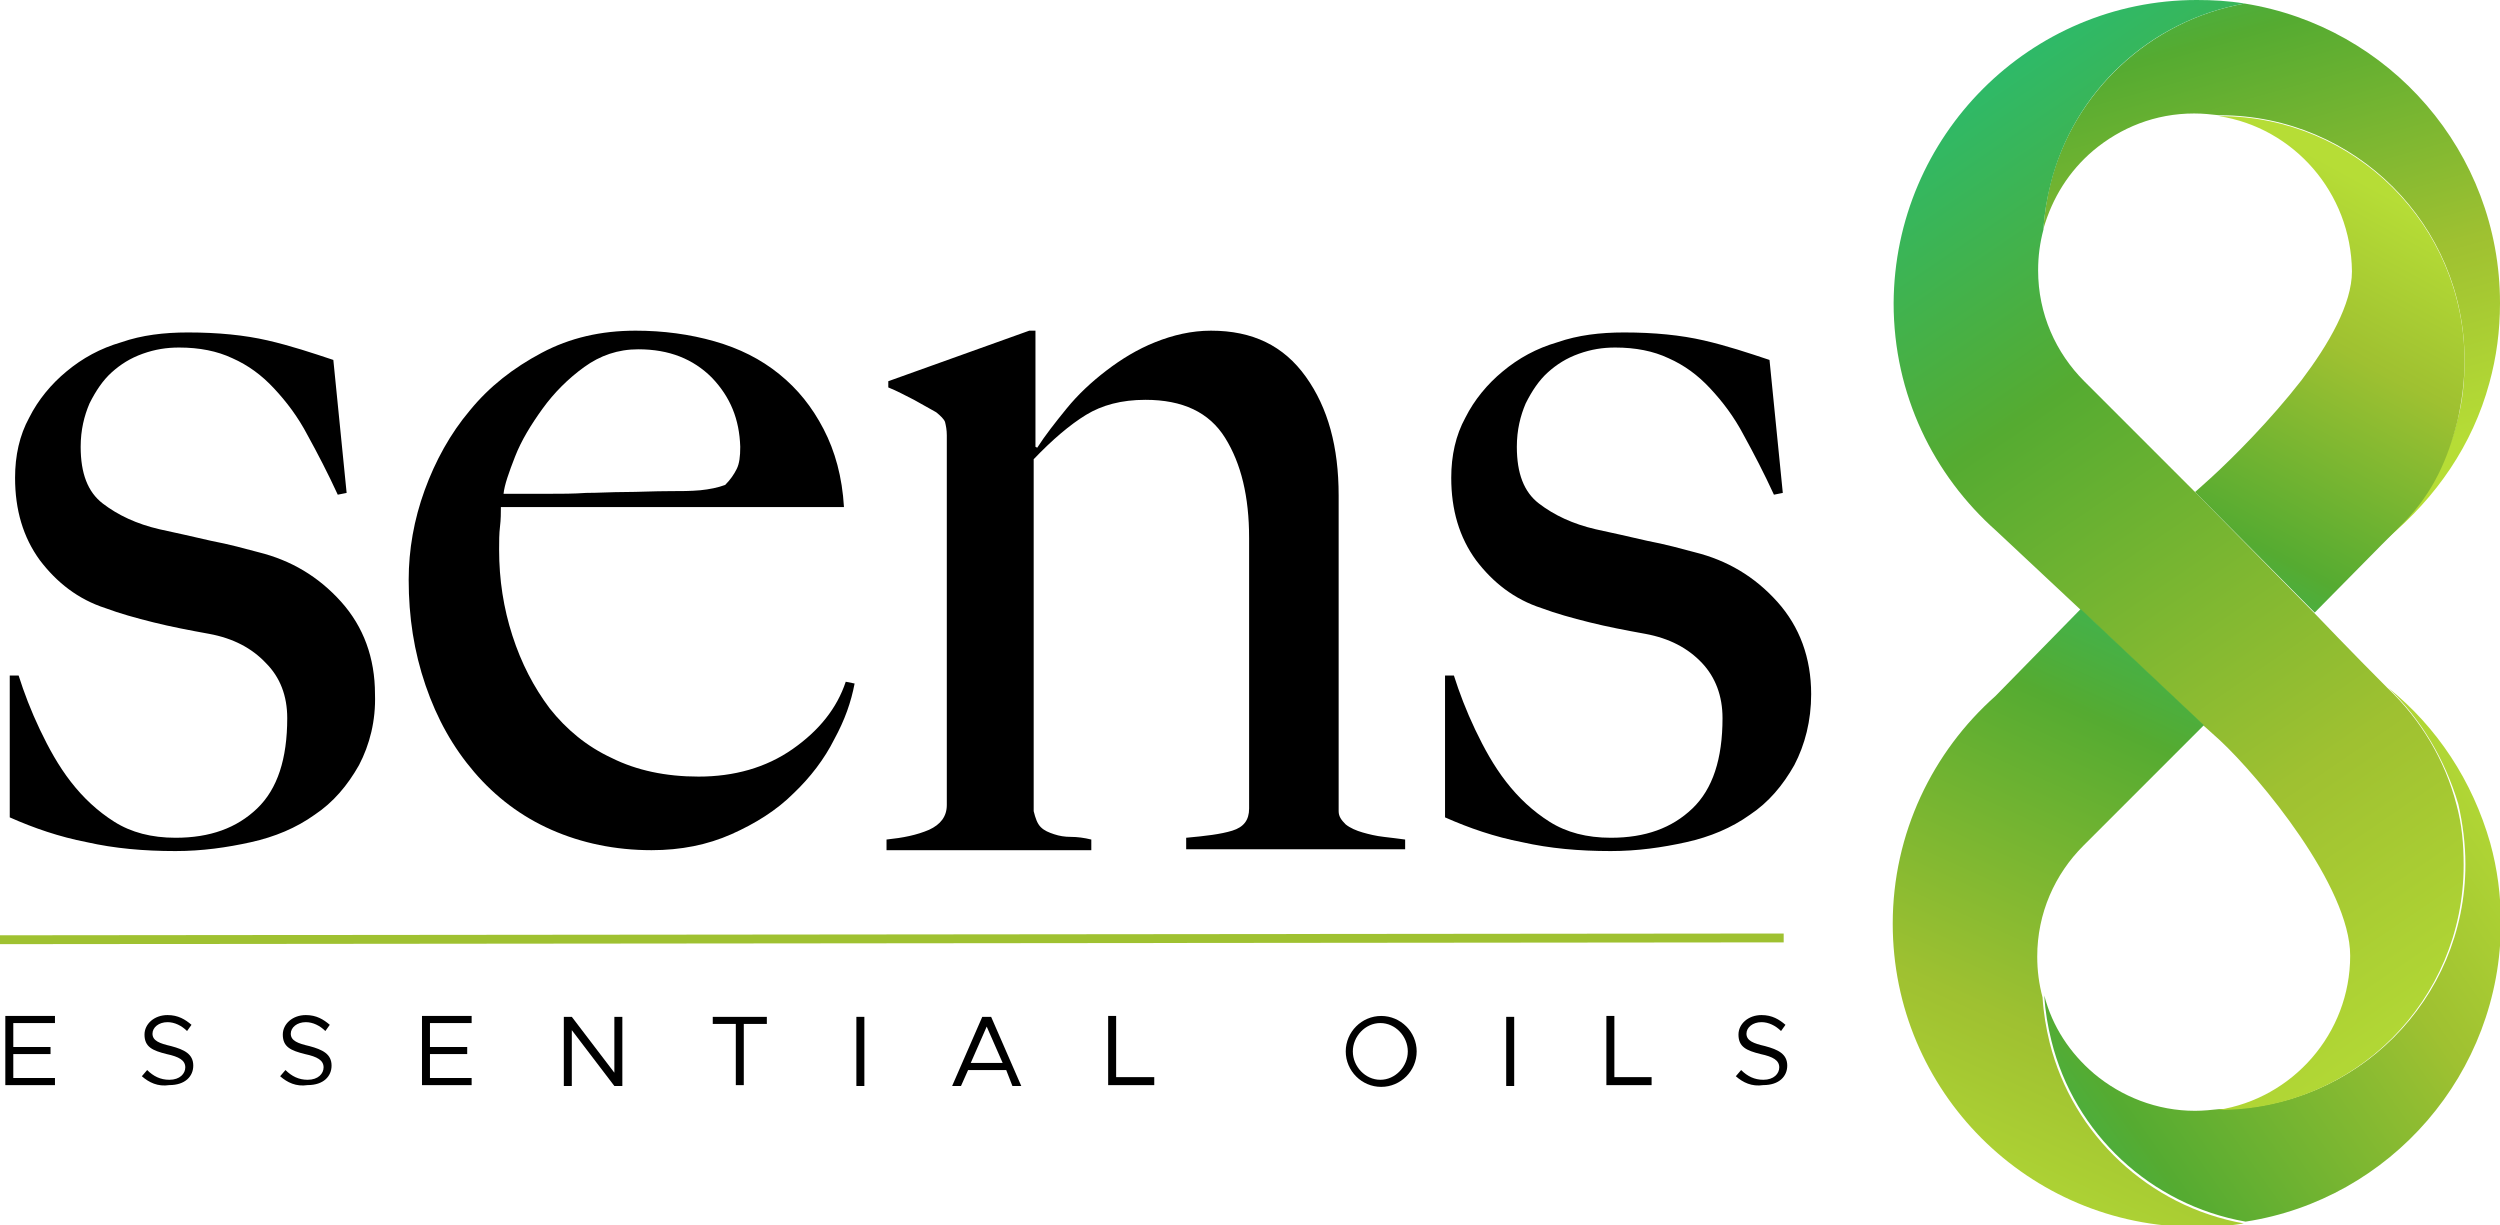<?xml version="1.0" encoding="utf-8"?>
<!-- Generator: Adobe Illustrator 24.2.1, SVG Export Plug-In . SVG Version: 6.00 Build 0)  -->
<svg version="1.1" id="Layer_1" xmlns="http://www.w3.org/2000/svg" xmlns:xlink="http://www.w3.org/1999/xlink" x="0px" y="0px"
	 viewBox="0 0 282 138.2" style="enable-background:new 0 0 282 138.2;" xml:space="preserve">
<style type="text/css">
	.st0{fill:url(#SVGID_1_);}
	.st1{fill:url(#SVGID_2_);}
	.st2{fill:url(#SVGID_3_);}
	.st3{fill:url(#SVGID_4_);}
	.st4{fill:url(#SVGID_5_);}
	.st5{fill:url(#SVGID_6_);stroke:#9FC131;stroke-linecap:square;stroke-miterlimit:10;}
</style>
<g>
	<g>
		
			<linearGradient id="SVGID_1_" gradientUnits="userSpaceOnUse" x1="124.554" y1="373.126" x2="194.609" y2="353.267" gradientTransform="matrix(2.333932e-07 -1 1 2.333932e-07 -109.441 178.422)">
			<stop  offset="0" style="stop-color:#B6DD36"/>
			<stop  offset="0.284" style="stop-color:#A0C231"/>
			<stop  offset="0.298" style="stop-color:#9FC131"/>
			<stop  offset="0.703" style="stop-color:#55AB31"/>
			<stop  offset="1" style="stop-color:#2ABB6E"/>
		</linearGradient>
		<path class="st0" d="M253.2,0.4C269.5,3,282,17.1,282,34.2c0,3.1-0.4,6.1-1.2,9c-1.9,7-6,12.9-11.5,17.5c0.6-0.8,1.9-1.9,1.9-1.9
			c2.8-3.2,4.9-7.1,6-11.4c0.6-2.2,0.8-4.4,0.8-6.8c0-15.2-12.3-27.6-27.6-27.6h-0.1c-0.9-0.1-1.8-0.2-2.8-0.2
			c-4.4,0-8.3,1.6-11.4,4.2c0,0,0,0,0,0c-2.7,2.3-4.6,5.3-5.6,8.8c0.1-1.7,0.4-3.5,0.8-5.1C233.9,10.4,242.5,2.3,253.2,0.4z"/>
		
			<linearGradient id="SVGID_2_" gradientUnits="userSpaceOnUse" x1="87.242" y1="397.182" x2="38.811" y2="328.43" gradientTransform="matrix(2.333932e-07 -1 1 2.333932e-07 -109.441 178.422)">
			<stop  offset="0" style="stop-color:#B6DD36"/>
			<stop  offset="0.284" style="stop-color:#A0C231"/>
			<stop  offset="0.298" style="stop-color:#9FC131"/>
			<stop  offset="0.703" style="stop-color:#55AB31"/>
			<stop  offset="1" style="stop-color:#2ABB6E"/>
		</linearGradient>
		<path class="st1" d="M269.4,77.6c5.5,4.4,9.5,10.5,11.5,17.5c0.8,2.9,1.2,5.9,1.2,9c0,17-12.5,31.2-28.8,33.7
			c-10.7-1.9-19.3-9.9-21.9-20.4c-0.4-1.6-0.7-3.3-0.8-5.1c0.9,3.5,2.9,6.5,5.6,8.8c0,0,0,0,0,0c3.1,2.6,7.1,4.2,11.4,4.2
			c0.9,0,1.9-0.1,2.8-0.2h0.1c15.2,0,27.6-12.3,27.6-27.6c0-2.3-0.3-4.6-0.8-6.8C275.8,85.7,273.1,81.1,269.4,77.6z"/>
		
			<linearGradient id="SVGID_3_" gradientUnits="userSpaceOnUse" x1="63.696" y1="396.537" x2="168.363" y2="325.293" gradientTransform="matrix(2.333932e-07 -1 1 2.333932e-07 -109.441 178.422)">
			<stop  offset="0" style="stop-color:#B6DD36"/>
			<stop  offset="0.284" style="stop-color:#A0C231"/>
			<stop  offset="0.298" style="stop-color:#9FC131"/>
			<stop  offset="0.703" style="stop-color:#55AB31"/>
			<stop  offset="1" style="stop-color:#2ABB6E"/>
		</linearGradient>
		<path class="st2" d="M247.8,0c1.8,0,3.6,0.1,5.4,0.4c-10.7,1.9-19.3,9.9-21.9,20.4c-0.4,1.6-0.7,3.3-0.8,5.1
			c-0.4,1.5-0.6,3-0.6,4.6c0,4.9,2,9.3,5.2,12.5c0.1,0.1,0.2,0.2,0.3,0.3c1.6,1.6,9.5,9.5,9.5,9.5l2.6,2.6l0.1,0.1L261,69.1l0.1,0.1
			c0,0,4.3,4.5,8.2,8.4c3.7,3.5,6.5,8.1,7.8,13.2c0.6,2.2,0.8,4.4,0.8,6.8c0,15.2-12.3,27.6-27.6,27.6h-0.1
			c8.4-1.3,14.9-8.6,14.9-17.4c0-7.8-10.2-20.1-14.7-24.3c-1.2-1.1-1.9-1.7-1.9-1.7l-13.9-13.1l-9.4-8.8
			c-7.1-6.3-11.6-15.4-11.6-25.7C213.7,15.3,229,0,247.8,0z"/>
		
			<linearGradient id="SVGID_4_" gradientUnits="userSpaceOnUse" x1="156.677" y1="378.341" x2="104.493" y2="349.986" gradientTransform="matrix(2.333932e-07 -1 1 2.333932e-07 -109.441 178.422)">
			<stop  offset="0" style="stop-color:#B6DD36"/>
			<stop  offset="0.284" style="stop-color:#A0C231"/>
			<stop  offset="0.298" style="stop-color:#9FC131"/>
			<stop  offset="0.703" style="stop-color:#55AB31"/>
			<stop  offset="1" style="stop-color:#2ABB6E"/>
		</linearGradient>
		<path class="st3" d="M250.3,13.1h0.1c15.2,0,27.6,12.3,27.6,27.6c0,2.3-0.3,4.6-0.8,6.8c-1.1,4.3-2.7,8-6,11.4l0,0l-2.4,2.4
			l-0.1,0.1l-7.6,7.7l-13.5-13.6c0,0,0.7-0.6,1.9-1.7c2.4-2.2,6.6-6.4,10.1-10.9c3.1-4.1,5.7-8.6,5.7-12.3
			C265.2,21.7,258.7,14.4,250.3,13.1z"/>
		
			<linearGradient id="SVGID_5_" gradientUnits="userSpaceOnUse" x1="36.806" y1="331.887" x2="115.901" y2="367.607" gradientTransform="matrix(2.333932e-07 -1 1 2.333932e-07 -109.441 178.422)">
			<stop  offset="0" style="stop-color:#B6DD36"/>
			<stop  offset="0.284" style="stop-color:#A0C231"/>
			<stop  offset="0.298" style="stop-color:#9FC131"/>
			<stop  offset="0.703" style="stop-color:#55AB31"/>
			<stop  offset="1" style="stop-color:#2ABB6E"/>
		</linearGradient>
		<path class="st4" d="M234.7,68.7l13.9,13.1l-0.5,0.5l-2.7,2.7c0,0-8.4,8.4-10.1,10.1c-0.1,0.1-0.2,0.2-0.3,0.3
			c-3.2,3.2-5.2,7.6-5.2,12.5c0,1.6,0.2,3.1,0.6,4.6c0.1,1.7,0.4,3.5,0.8,5.1c2.6,10.4,11.2,18.5,21.9,20.4
			c-1.7,0.3-3.5,0.4-5.4,0.4c-18.9,0-34.2-15.3-34.2-34.2c0-10.2,4.5-19.4,11.6-25.7L234.7,68.7z"/>
	</g>
</g>
<g>
	<path d="M40.5,86.3c-1.3,2.3-2.9,4.2-5,5.6c-2.1,1.5-4.5,2.5-7.2,3.1c-2.7,0.6-5.5,1-8.5,1c-3.6,0-6.9-0.3-10-1
		c-3.1-0.6-6-1.6-8.7-2.8v-16h1c0.6,1.9,1.4,4,2.4,6.1c1,2.1,2.1,4.1,3.5,5.9c1.4,1.8,3,3.3,4.9,4.5c1.9,1.2,4.2,1.8,6.9,1.8
		c3.9,0,6.9-1.1,9.2-3.3c2.3-2.2,3.4-5.6,3.4-10.2c0-2.5-0.8-4.6-2.4-6.2c-1.6-1.7-3.7-2.8-6.4-3.3c-2.2-0.4-4.3-0.8-6.3-1.3
		c-2-0.5-3.8-1-5.4-1.6c-3.1-1-5.5-2.9-7.4-5.4c-1.9-2.6-2.8-5.7-2.8-9.3c0-2.5,0.5-4.8,1.6-6.8c1-2,2.5-3.8,4.2-5.2
		c1.8-1.5,3.8-2.6,6.2-3.3c2.3-0.8,4.8-1.1,7.5-1.1c3.4,0,6.4,0.3,9,0.9c2.6,0.6,5,1.4,7.4,2.2l1.5,15l-1,0.2
		c-1.1-2.4-2.3-4.7-3.4-6.7c-1.1-2.1-2.4-3.8-3.8-5.3c-1.4-1.5-2.9-2.6-4.7-3.4c-1.7-0.8-3.7-1.2-6-1.2c-1.4,0-2.7,0.2-4.1,0.7
		s-2.5,1.2-3.5,2.1c-1,0.9-1.8,2.1-2.5,3.5c-0.6,1.4-1,3-1,4.9c0,3,0.8,5.1,2.5,6.4c1.7,1.3,3.8,2.3,6.4,2.9
		c1.8,0.4,3.7,0.8,5.8,1.3c2.1,0.4,3.9,0.9,5.4,1.3c3.6,0.9,6.7,2.7,9.3,5.6c2.5,2.8,3.8,6.3,3.8,10.4C42.4,81.3,41.7,84,40.5,86.3z
		"/>
	<path d="M94.1,83.4c-1.1,2.2-2.7,4.3-4.6,6.1c-1.9,1.9-4.3,3.4-7,4.6c-2.7,1.2-5.7,1.8-9,1.8c-4.1,0-7.9-0.8-11.3-2.3
		c-3.4-1.5-6.3-3.7-8.7-6.5c-2.4-2.8-4.2-6-5.5-9.8c-1.3-3.8-1.9-7.7-1.9-11.9c0-3.4,0.6-6.8,1.8-10.1c1.2-3.3,2.9-6.4,5.1-9
		c2.2-2.7,4.9-4.8,8.1-6.5c3.2-1.7,6.7-2.5,10.6-2.5c3.1,0,6.1,0.4,8.9,1.2c2.8,0.8,5.2,2,7.3,3.7c2.1,1.7,3.7,3.7,5,6.2
		c1.3,2.5,2.1,5.4,2.3,8.8H56.5c0,0.6,0,1.4-0.1,2.2c-0.1,0.8-0.1,1.7-0.1,2.6c0,3.4,0.5,6.6,1.5,9.7c1,3.1,2.4,5.8,4.2,8.2
		c1.9,2.4,4.2,4.3,7,5.6c2.8,1.4,6.1,2.1,9.8,2.1c4,0,7.6-1,10.6-3.1c3-2.1,5-4.6,6-7.6l1,0.2C96,79.2,95.3,81.2,94.1,83.4z
		 M80.3,42.6c-2.1-2.1-4.8-3.2-8.3-3.2c-2.3,0-4.3,0.7-6.1,2c-1.8,1.3-3.4,2.9-4.7,4.7c-1.3,1.8-2.4,3.6-3.1,5.4s-1.2,3.2-1.3,4.2
		c1.9,0,3.5,0,5,0s2.9,0,4.3-0.1c1.4,0,2.9-0.1,4.4-0.1c1.5,0,3.2-0.1,5.1-0.1c1.2,0,2.3,0,3.4-0.1c1-0.1,2-0.3,2.8-0.6
		c0.6-0.6,1-1.2,1.3-1.8c0.3-0.6,0.4-1.4,0.4-2.5C83.4,47.3,82.4,44.8,80.3,42.6z"/>
	<path d="M133.8,95.8v-1.3c2.2-0.2,3.9-0.4,5.2-0.8c1.3-0.4,1.9-1.2,1.9-2.5V60.7c0-4.7-0.9-8.4-2.7-11.3c-1.8-2.9-4.8-4.3-9-4.3
		c-2.7,0-4.9,0.6-6.7,1.7c-1.8,1.1-3.8,2.8-5.9,5v39.7c0.2,0.8,0.4,1.4,0.8,1.8c0.4,0.4,0.9,0.6,1.5,0.8c0.6,0.2,1.2,0.3,1.9,0.3
		c0.7,0,1.5,0.1,2.3,0.3v1.2H100v-1.2c1.9-0.2,3.4-0.5,4.8-1.1c1.3-0.6,2-1.5,2-2.8V49.1c0-0.6-0.1-1.1-0.2-1.5
		c-0.1-0.3-0.5-0.7-1-1.1c-0.7-0.4-1.6-0.9-2.5-1.4c-1-0.5-1.9-1-2.9-1.4V43l15.9-5.7h0.7v13.1l0.2,0.1c0.9-1.4,2-2.8,3.3-4.4
		c1.3-1.6,2.8-3,4.5-4.3c1.7-1.3,3.5-2.4,5.5-3.2c2-0.8,4.1-1.3,6.3-1.3c4.7,0,8.2,1.7,10.7,5.2c2.5,3.5,3.7,7.9,3.7,13.4v35.6
		c0,0.6,0.3,1,0.8,1.5c0.5,0.4,1.2,0.7,1.9,0.9c0.7,0.2,1.5,0.4,2.4,0.5s1.6,0.2,2.4,0.3v1.1H133.8z"/>
	<path d="M202.4,86.3c-1.3,2.3-2.9,4.2-5,5.6c-2.1,1.5-4.5,2.5-7.2,3.1c-2.7,0.6-5.5,1-8.5,1c-3.6,0-6.9-0.3-10-1
		c-3.1-0.6-6-1.6-8.7-2.8v-16h1c0.6,1.9,1.4,4,2.4,6.1c1,2.1,2.1,4.1,3.5,5.9c1.4,1.8,3,3.3,4.9,4.5c1.9,1.2,4.2,1.8,6.9,1.8
		c3.9,0,6.9-1.1,9.2-3.3c2.3-2.2,3.4-5.6,3.4-10.2c0-2.5-0.8-4.6-2.3-6.2c-1.6-1.7-3.7-2.8-6.4-3.3c-2.2-0.4-4.3-0.8-6.3-1.3
		c-2-0.5-3.8-1-5.4-1.6c-3.1-1-5.5-2.9-7.4-5.4c-1.9-2.6-2.8-5.7-2.8-9.3c0-2.5,0.5-4.8,1.6-6.8c1-2,2.5-3.8,4.2-5.2
		c1.8-1.5,3.8-2.6,6.2-3.3c2.3-0.8,4.8-1.1,7.5-1.1c3.4,0,6.4,0.3,9,0.9c2.6,0.6,5,1.4,7.4,2.2l1.5,15l-1,0.2
		c-1.1-2.4-2.3-4.7-3.4-6.7c-1.1-2.1-2.4-3.8-3.8-5.3c-1.4-1.5-2.9-2.6-4.7-3.4c-1.7-0.8-3.7-1.2-6-1.2c-1.4,0-2.7,0.2-4.1,0.7
		s-2.5,1.2-3.5,2.1c-1,0.9-1.8,2.1-2.5,3.5c-0.6,1.4-1,3-1,4.9c0,3,0.8,5.1,2.5,6.4c1.7,1.3,3.8,2.3,6.4,2.9
		c1.8,0.4,3.7,0.8,5.8,1.3c2.1,0.4,3.9,0.9,5.4,1.3c3.6,0.9,6.7,2.7,9.3,5.6c2.5,2.8,3.8,6.3,3.8,10.4
		C204.3,81.3,203.6,84,202.4,86.3z"/>
</g>
<g>
	<path d="M1.5,115.5v2.6h4.2v0.8H1.5v2.7h4.7v0.8H0.6v-7.8h5.6v0.8H1.5z"/>
	<path d="M16,121.4l0.6-0.7c0.7,0.7,1.5,1.1,2.5,1.1c1.2,0,1.8-0.7,1.8-1.4c0-0.8-0.7-1.2-2.1-1.5c-1.6-0.4-2.5-0.8-2.5-2.2
		c0-1.2,1.1-2.2,2.6-2.2c1.2,0,2,0.5,2.7,1.1l-0.5,0.7c-0.6-0.6-1.4-1-2.2-1c-1,0-1.7,0.6-1.7,1.3c0,0.8,0.8,1.1,2.1,1.4
		c1.5,0.4,2.5,0.9,2.5,2.2c0,1.2-0.9,2.2-2.7,2.2C17.8,122.6,16.8,122.1,16,121.4z"/>
	<path d="M31.6,121.4l0.6-0.7c0.7,0.7,1.5,1.1,2.5,1.1c1.2,0,1.8-0.7,1.8-1.4c0-0.8-0.7-1.2-2.1-1.5c-1.6-0.4-2.5-0.8-2.5-2.2
		c0-1.2,1.1-2.2,2.6-2.2c1.2,0,2,0.5,2.7,1.1l-0.5,0.7c-0.6-0.6-1.4-1-2.2-1c-1,0-1.7,0.6-1.7,1.3c0,0.8,0.8,1.1,2.1,1.4
		c1.5,0.4,2.5,0.9,2.5,2.2c0,1.2-0.9,2.2-2.7,2.2C33.4,122.6,32.4,122.1,31.6,121.4z"/>
	<path d="M48.5,115.5v2.6h4.2v0.8h-4.2v2.7h4.7v0.8h-5.6v-7.8h5.6v0.8H48.5z"/>
	<path d="M63.6,114.7h0.9l4.8,6.3v-6.3h0.9v7.8h-0.9l-4.8-6.3v6.3h-0.9V114.7z"/>
	<path d="M83,115.5h-2.6v-0.8h6.1v0.8h-2.6v6.9H83V115.5z"/>
	<path d="M96.6,114.7h0.9v7.8h-0.9V114.7z"/>
	<path d="M113.5,120.7h-4.3l-0.8,1.8h-1l3.4-7.8h1l3.4,7.8h-1L113.5,120.7z M113.1,119.9l-1.8-4.1l-1.8,4.1H113.1z"/>
	<path d="M130.2,121.6v0.8H125v-7.8h0.9v6.9H130.2z"/>
	<path d="M151.8,118.6c0-2.2,1.8-4,4-4c2.2,0,4,1.8,4,4s-1.8,4-4,4C153.6,122.6,151.8,120.8,151.8,118.6z M158.8,118.6
		c0-1.7-1.4-3.2-3.1-3.2c-1.7,0-3.1,1.5-3.1,3.2c0,1.7,1.4,3.2,3.1,3.2C157.4,121.8,158.8,120.3,158.8,118.6z"/>
	<path d="M169.9,114.7h0.9v7.8h-0.9V114.7z"/>
	<path d="M186.3,121.6v0.8h-5.1v-7.8h0.9v6.9H186.3z"/>
	<path d="M195.8,121.4l0.6-0.7c0.7,0.7,1.5,1.1,2.5,1.1c1.2,0,1.8-0.7,1.8-1.4c0-0.8-0.7-1.2-2.1-1.5c-1.6-0.4-2.5-0.8-2.5-2.2
		c0-1.2,1.1-2.2,2.6-2.2c1.2,0,2,0.5,2.7,1.1l-0.5,0.7c-0.6-0.6-1.4-1-2.2-1c-1,0-1.7,0.6-1.7,1.3c0,0.8,0.8,1.1,2.1,1.4
		c1.5,0.4,2.5,0.9,2.5,2.2c0,1.2-0.9,2.2-2.7,2.2C197.6,122.6,196.6,122.1,195.8,121.4z"/>
</g>
<linearGradient id="SVGID_6_" gradientUnits="userSpaceOnUse" x1="0.501" y1="105.927" x2="200.688" y2="105.927">
	<stop  offset="0" style="stop-color:#B6DD36"/>
	<stop  offset="0.284" style="stop-color:#A0C231"/>
	<stop  offset="0.298" style="stop-color:#9FC131"/>
	<stop  offset="1" style="stop-color:#55AB31"/>
</linearGradient>
<line class="st5" x1="0.5" y1="106" x2="200.7" y2="105.8"/>
</svg>
